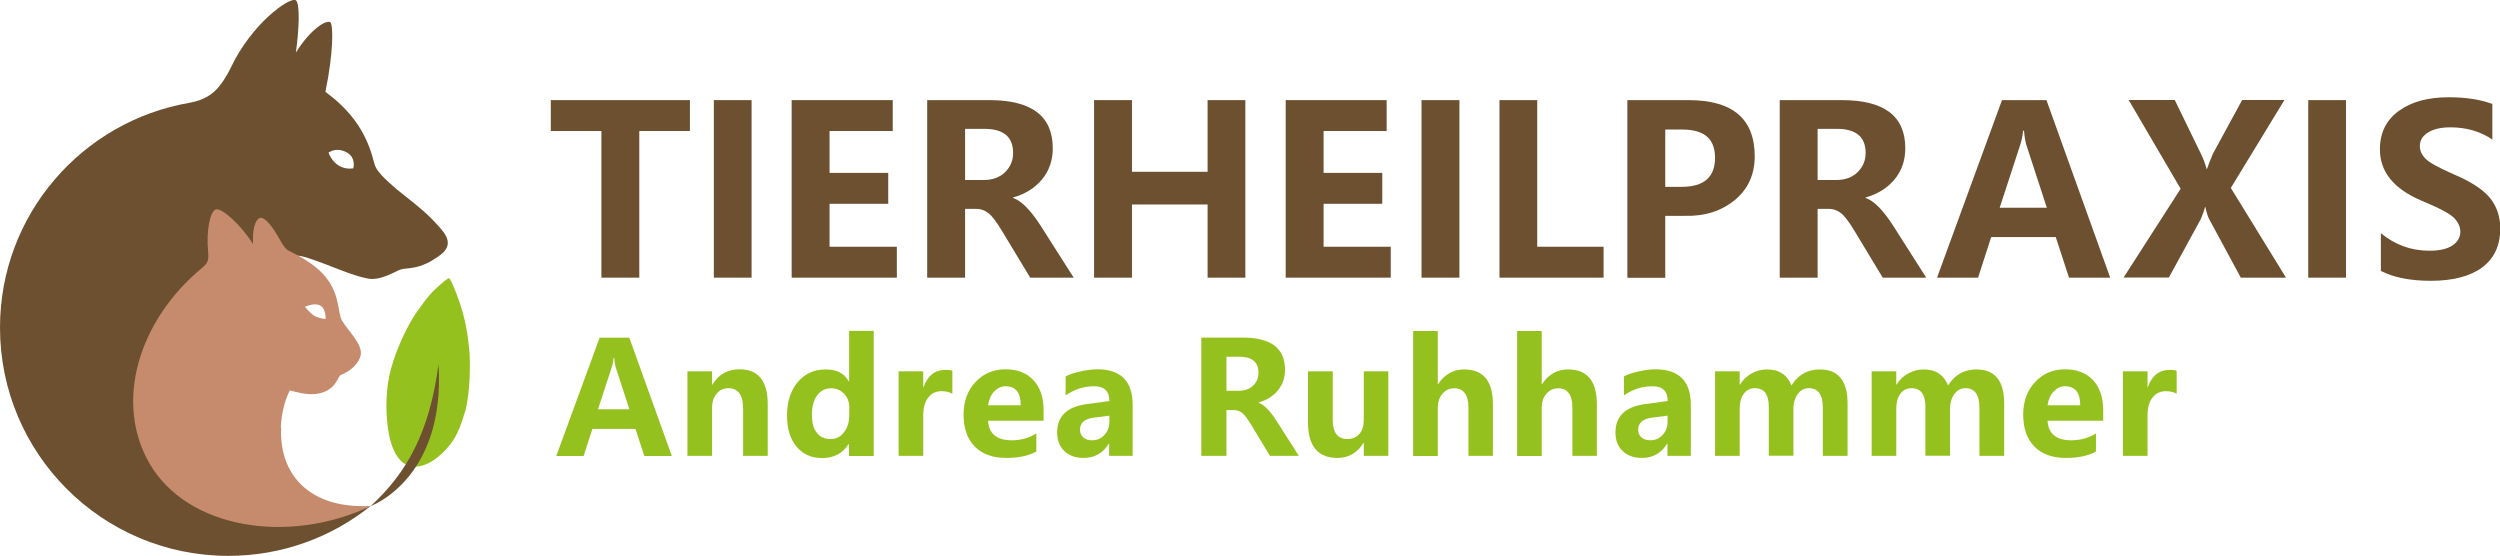 <?xml version="1.0" encoding="UTF-8"?>
<svg id="Ebene_2" data-name="Ebene 2" xmlns="http://www.w3.org/2000/svg" viewBox="0 0 182.78 40.64">
  <defs>
    <style>
      .cls-1 {
        fill: #95c11f;
      }

      .cls-1, .cls-2, .cls-3 {
        stroke-width: 0px;
      }

      .cls-2 {
        fill: #c68b6d;
      }

      .cls-3 {
        fill: #6c502f;
      }
    </style>
  </defs>
  <g id="Logo_Andrea_Ruhhammer" data-name="Logo Andrea Ruhhammer">
    <path class="cls-1" d="m30.04,34.08s.89.3,2.13-.8c1.22-1.07,1.49-2.08,1.87-3.31,0,0,.42-1.56.29-4.16-.15-1.74-.4-2.73-.74-3.73s-.67-1.72-.76-1.74-.61.44-.61.44c-.63.56-.89.8-1.86,2.19,0,0-1.25,1.88-1.84,4.26-.45,1.88-.2,3.68-.2,3.68,0,0,.17,2.92,1.72,3.16Z"/>
    <g>
      <path class="cls-3" d="m27.1,37s5.49-1.97,4.96-10.37c-.65,5.01-2.36,7.99-4.96,10.37Z"/>
      <polygon class="cls-3" points="50.44 9.58 46.74 9.58 46.74 20.3 43.97 20.3 43.97 9.58 40.27 9.58 40.27 7.32 50.44 7.32 50.44 9.58"/>
      <rect class="cls-3" x="52.19" y="7.32" width="2.76" height="12.98"/>
      <polygon class="cls-3" points="65.57 20.3 57.88 20.3 57.88 7.32 65.27 7.32 65.27 9.58 60.65 9.58 60.65 12.64 64.94 12.64 64.94 14.9 60.65 14.9 60.65 18.04 65.57 18.04 65.57 20.3"/>
      <path class="cls-3" d="m70.56,9.42v3.74h1.36c.65,0,1.17-.19,1.56-.57.39-.38.59-.85.59-1.41,0-1.17-.7-1.76-2.1-1.76h-1.41Zm7.94,10.88h-3.18l-2.04-3.38c-.42-.7-.76-1.15-1.03-1.35-.27-.2-.55-.3-.85-.3h-.84v5.03h-2.77V7.32h4.55c3.09,0,4.63,1.17,4.63,3.52,0,.88-.26,1.64-.78,2.27-.52.63-1.23,1.08-2.13,1.33v.03c.6.2,1.26.86,1.99,1.98l2.45,3.85Z"/>
      <polygon class="cls-3" points="91.05 20.3 88.29 20.3 88.29 14.95 82.76 14.95 82.76 20.3 79.99 20.3 79.99 7.32 82.76 7.32 82.76 12.56 88.29 12.56 88.29 7.32 91.05 7.32 91.05 20.3"/>
      <polygon class="cls-3" points="101.68 20.3 94 20.3 94 7.32 101.38 7.32 101.38 9.58 96.77 9.58 96.77 12.64 101.06 12.64 101.06 14.9 96.77 14.9 96.77 18.04 101.68 18.04 101.68 20.3"/>
      <rect class="cls-3" x="103.93" y="7.32" width="2.77" height="12.98"/>
      <polygon class="cls-3" points="117.24 20.3 109.63 20.3 109.63 7.32 112.39 7.32 112.39 18.04 117.24 18.04 117.24 20.3"/>
      <path class="cls-3" d="m121.75,9.47v4.19h1.2c1.63,0,2.44-.71,2.44-2.12s-.8-2.07-2.41-2.07h-1.22Zm0,6.31v4.53h-2.77V7.32h4.47c3.23,0,4.84,1.37,4.84,4.11,0,1.33-.49,2.4-1.46,3.2-.98.8-2.19,1.19-3.66,1.15h-1.42Z"/>
      <path class="cls-3" d="m132.89,9.42v3.74h1.36c.65,0,1.17-.19,1.56-.57.39-.38.59-.85.59-1.41,0-1.17-.7-1.76-2.1-1.76h-1.41Zm7.94,10.88h-3.18l-2.04-3.38c-.42-.7-.76-1.15-1.03-1.35s-.55-.3-.85-.3h-.84v5.03h-2.77V7.32h4.55c3.09,0,4.63,1.17,4.63,3.52,0,.88-.26,1.64-.78,2.27-.52.63-1.23,1.08-2.13,1.33v.03c.6.2,1.26.86,1.99,1.98l2.45,3.85Z"/>
      <path class="cls-3" d="m149.65,15.19l-1.47-4.5c-.1-.28-.16-.66-.2-1.13h-.07c-.03.38-.11.75-.23,1.1l-1.48,4.53h3.46Zm4.64,5.11h-3.02l-.97-2.97h-4.72l-.96,2.97h-3l4.75-12.98h3.25l4.66,12.98Z"/>
      <path class="cls-3" d="m167.12,20.3h-3.29l-2.33-4.31c-.08-.16-.17-.44-.26-.85h-.03c-.04.2-.15.49-.3.87l-2.34,4.28h-3.31l4.17-6.49-3.8-6.49h3.37l1.93,3.97c.16.32.29.68.4,1.07h.03c.12-.35.26-.72.43-1.11l2.14-3.93h3.09l-3.92,6.43,4.02,6.54Z"/>
      <rect class="cls-3" x="168.76" y="7.32" width="2.76" height="12.98"/>
      <path class="cls-3" d="m174.05,17.03c1.04.87,2.23,1.3,3.56,1.3.76,0,1.32-.13,1.7-.39s.57-.59.57-1c0-.35-.15-.68-.45-1-.3-.31-1.1-.74-2.39-1.27-2.03-.86-3.04-2.11-3.04-3.75,0-1.21.46-2.14,1.38-2.81.92-.67,2.14-1,3.65-1,1.27,0,2.33.17,3.19.49v2.6c-.87-.59-1.89-.89-3.06-.89-.68,0-1.23.12-1.63.37-.41.25-.61.58-.61,1,0,.34.14.64.42.93.28.28.97.66,2.07,1.14,1.29.55,2.18,1.14,2.66,1.75.48.61.73,1.35.73,2.2,0,1.25-.44,2.19-1.32,2.85-.88.65-2.14.98-3.76.98-1.49,0-2.7-.24-3.65-.72v-2.77Z"/>
      <path class="cls-1" d="m46.02,29.93l-.98-3c-.06-.19-.11-.44-.13-.76h-.05c-.02.25-.07.5-.15.73l-.99,3.02h2.31Zm3.1,3.41h-2.01l-.65-1.98h-3.15l-.64,1.98h-2l3.17-8.65h2.17l3.11,8.65Z"/>
      <path class="cls-1" d="m56.12,33.33h-1.79v-3.45c0-1-.36-1.5-1.08-1.5-.34,0-.63.13-.85.4-.23.27-.34.61-.34,1.02v3.53h-1.8v-6.18h1.8v.98h.02c.45-.76,1.11-1.13,1.99-1.13,1.37,0,2.06.85,2.06,2.55v3.78Z"/>
      <path class="cls-1" d="m62.1,29.84c0-.42-.12-.76-.38-1.04-.25-.27-.56-.41-.94-.41-.44,0-.78.17-1.04.52-.25.35-.38.82-.38,1.42s.12,1,.36,1.31c.24.31.57.46,1,.46.4,0,.73-.16.98-.49.26-.32.39-.74.39-1.26v-.51Zm1.77,3.5h-1.8v-.87h-.03c-.43.68-1.08,1.02-1.93,1.02-.79,0-1.41-.28-1.87-.83-.46-.55-.7-1.31-.7-2.27,0-1.01.26-1.83.78-2.45.52-.62,1.2-.93,2.04-.93s1.37.29,1.69.87h.03v-3.69h1.8v9.14Z"/>
      <path class="cls-1" d="m69.63,28.79c-.22-.13-.49-.19-.8-.19-.41,0-.73.16-.97.47s-.36.74-.36,1.29v2.97h-1.8v-6.18h1.8v1.16h.02c.3-.85.84-1.27,1.62-1.27.21,0,.38.02.49.07v1.67Z"/>
      <path class="cls-1" d="m74.63,29.63c0-.92-.37-1.39-1.12-1.39-.31,0-.58.13-.82.38-.24.25-.39.59-.45,1.01h2.39Zm1.68,1.13h-4.07c.06.96.64,1.43,1.73,1.43.68,0,1.28-.17,1.8-.5v1.32c-.56.32-1.3.47-2.21.47-.98,0-1.75-.28-2.29-.83-.55-.55-.82-1.33-.82-2.32s.29-1.79.87-2.4c.58-.62,1.31-.93,2.19-.93s1.56.27,2.05.8c.49.53.74,1.26.74,2.19v.76Z"/>
      <path class="cls-1" d="m79.94,30.54c-.65.09-.98.38-.98.88,0,.23.08.42.24.56.16.14.37.21.64.21.37,0,.67-.13.91-.39.24-.26.36-.59.36-.97v-.44l-1.17.15Zm-2.04-3.01c.28-.16.65-.28,1.12-.38.47-.1.87-.15,1.2-.15,1.73,0,2.59.87,2.59,2.6v3.73h-1.72v-.9h-.02c-.42.7-1.04,1.05-1.85,1.05-.58,0-1.05-.17-1.4-.5-.35-.33-.53-.79-.53-1.36,0-1.18.71-1.87,2.12-2.07l1.7-.23c0-.72-.37-1.08-1.12-1.08s-1.43.22-2.08.67v-1.39Z"/>
      <path class="cls-1" d="m89.67,26.08v2.49h.91c.43,0,.78-.13,1.04-.38.26-.25.39-.56.39-.94,0-.78-.47-1.17-1.4-1.17h-.94Zm5.3,7.25h-2.12l-1.36-2.25c-.28-.47-.51-.77-.69-.9-.18-.13-.37-.2-.57-.2h-.56v3.35h-1.84v-8.65h3.03c2.06,0,3.09.78,3.09,2.35,0,.59-.17,1.09-.52,1.51-.34.42-.82.72-1.42.89v.02c.4.13.84.57,1.32,1.32l1.63,2.56Z"/>
      <path class="cls-1" d="m101.5,33.33h-1.79v-.94h-.03c-.46.73-1.09,1.09-1.89,1.09-1.44,0-2.16-.87-2.16-2.6v-3.73h1.81v3.56c0,.92.36,1.39,1.08,1.39.36,0,.65-.13.87-.38.22-.25.32-.6.32-1.03v-3.54h1.79v6.18Z"/>
      <path class="cls-1" d="m109.16,33.33h-1.8v-3.52c0-.95-.35-1.42-1.04-1.42-.35,0-.63.13-.86.4-.23.26-.34.61-.34,1.03v3.52h-1.8v-9.14h1.8v3.89h.02c.47-.72,1.11-1.08,1.91-1.08,1.4,0,2.1.85,2.1,2.54v3.79Z"/>
      <path class="cls-1" d="m116.76,33.33h-1.8v-3.52c0-.95-.35-1.42-1.04-1.42-.35,0-.63.13-.86.4-.23.26-.34.61-.34,1.03v3.52h-1.8v-9.14h1.8v3.89h.02c.47-.72,1.11-1.08,1.91-1.08,1.4,0,2.1.85,2.1,2.54v3.79Z"/>
      <path class="cls-1" d="m120.75,30.54c-.65.09-.98.38-.98.88,0,.23.08.42.24.56.16.14.37.21.64.21.37,0,.67-.13.91-.39.24-.26.36-.59.36-.97v-.44l-1.17.15Zm-2.04-3.01c.28-.16.65-.28,1.12-.38.47-.1.87-.15,1.2-.15,1.73,0,2.59.87,2.59,2.6v3.73h-1.71v-.9h-.02c-.42.7-1.04,1.05-1.85,1.05-.58,0-1.05-.17-1.4-.5-.35-.33-.53-.79-.53-1.36,0-1.18.71-1.87,2.12-2.07l1.7-.23c0-.72-.37-1.08-1.12-1.08s-1.43.22-2.08.67v-1.39Z"/>
      <path class="cls-1" d="m135.07,33.33h-1.8v-3.53c0-.95-.34-1.42-1.03-1.42-.32,0-.59.14-.8.43-.21.29-.32.64-.32,1.05v3.46h-1.8v-3.57c0-.92-.34-1.37-1.02-1.37-.34,0-.61.14-.81.41-.2.27-.3.64-.3,1.09v3.45h-1.8v-6.18h1.8v.97h.02c.22-.35.5-.63.86-.82.36-.2.73-.29,1.13-.29.87,0,1.46.39,1.78,1.17.48-.78,1.17-1.17,2.08-1.17,1.34,0,2.02.83,2.02,2.49v3.84Z"/>
      <path class="cls-1" d="m146.52,33.33h-1.8v-3.53c0-.95-.35-1.42-1.03-1.42-.32,0-.59.14-.8.43-.21.29-.32.64-.32,1.05v3.46h-1.8v-3.57c0-.92-.34-1.37-1.02-1.37-.34,0-.61.14-.81.41-.2.27-.3.64-.3,1.09v3.45h-1.8v-6.18h1.8v.97h.02c.21-.35.5-.63.86-.82.36-.2.73-.29,1.13-.29.87,0,1.46.39,1.78,1.17.48-.78,1.17-1.17,2.08-1.17,1.34,0,2.02.83,2.02,2.49v3.84Z"/>
      <path class="cls-1" d="m152.09,29.63c0-.92-.37-1.39-1.12-1.39-.31,0-.58.13-.82.38-.24.25-.39.59-.45,1.01h2.39Zm1.68,1.13h-4.07c.06.96.64,1.43,1.73,1.43.68,0,1.28-.17,1.81-.5v1.32c-.56.32-1.3.47-2.21.47-.98,0-1.75-.28-2.29-.83-.54-.55-.82-1.33-.82-2.32s.29-1.79.87-2.4c.58-.62,1.31-.93,2.19-.93s1.56.27,2.05.8c.49.53.74,1.26.74,2.19v.76Z"/>
      <path class="cls-1" d="m159.15,28.79c-.22-.13-.49-.19-.8-.19-.41,0-.74.16-.98.47-.24.31-.36.74-.36,1.29v2.97h-1.8v-6.18h1.8v1.16h.02c.3-.85.84-1.27,1.62-1.27.21,0,.37.02.49.07v1.67Z"/>
      <path class="cls-3" d="m32.25,16.74c-1.01-1.14-1.56-1.56-2.75-2.5-.51-.4-1.67-1.36-1.98-1.92-.18-.32-.24-.75-.36-1.1-.62-1.95-1.77-3.32-3.37-4.51.58-2.76.6-4.94.35-5.09-.32-.18-1.49.57-2.51,2.23.23-1.59.33-3.68-.02-3.84-.47-.22-3.22,1.72-4.74,4.95-.22.47-.71,1.3-1.21,1.74-.13.11-.64.6-1.77.81C6.01,8.85,0,15.69,0,23.95c0,9.22,7.47,16.69,16.69,16.69,3.94,0,7.56-1.36,10.41-3.65,0,0-7.97,3.33-12.22-1.18-4.76-4.97,3.4-7.33,2.82-12.71-.36-2.66,2.15-5.08,4.72-4.27,1.73.55,3.22,1.31,4.5,1.54.95.17,2.06-.59,2.42-.68.3-.08.89-.04,1.61-.33.4-.16.65-.31,1.04-.57.72-.48,1.13-1.06.25-2.05Zm-6.42-4.43c-1.38.19-1.81-1.15-1.81-1.15,0,0,.53-.43,1.29-.04.76.39.52,1.19.52,1.19Z"/>
      <path class="cls-2" d="m20.53,31.26c.05-.97.25-1.91.66-2.72,1.23.36,2.05.39,2.77-.01.65-.36.8-1.06.94-1.11.96-.37,1.42-1.06,1.48-1.5.11-.77-.92-1.73-1.37-2.47-.36-.6-.09-2.13-1.53-3.56-.51-.5-1.23-1-2.41-1.58-.31-.15-.67-.94-1.02-1.47-.41-.61-.8-.97-1.02-.91-.41.11-.58.94-.53,1.92-.87-1.41-2.3-2.68-2.72-2.54-.43.15-.7,1.58-.57,3.02.06.67.02.88-.43,1.25-4.68,3.87-6.43,9.84-3.85,14.3,2.77,4.79,10.16,5.97,16.2,3.11-4.52.25-6.75-2.33-6.57-5.74Zm2.9-8.91c.43.26.37.97.37.97,0,0-.49-.03-.83-.24-.34-.21-.67-.65-.67-.65,0,0,.71-.34,1.13-.08Z"/>
    </g>
  </g>
</svg>